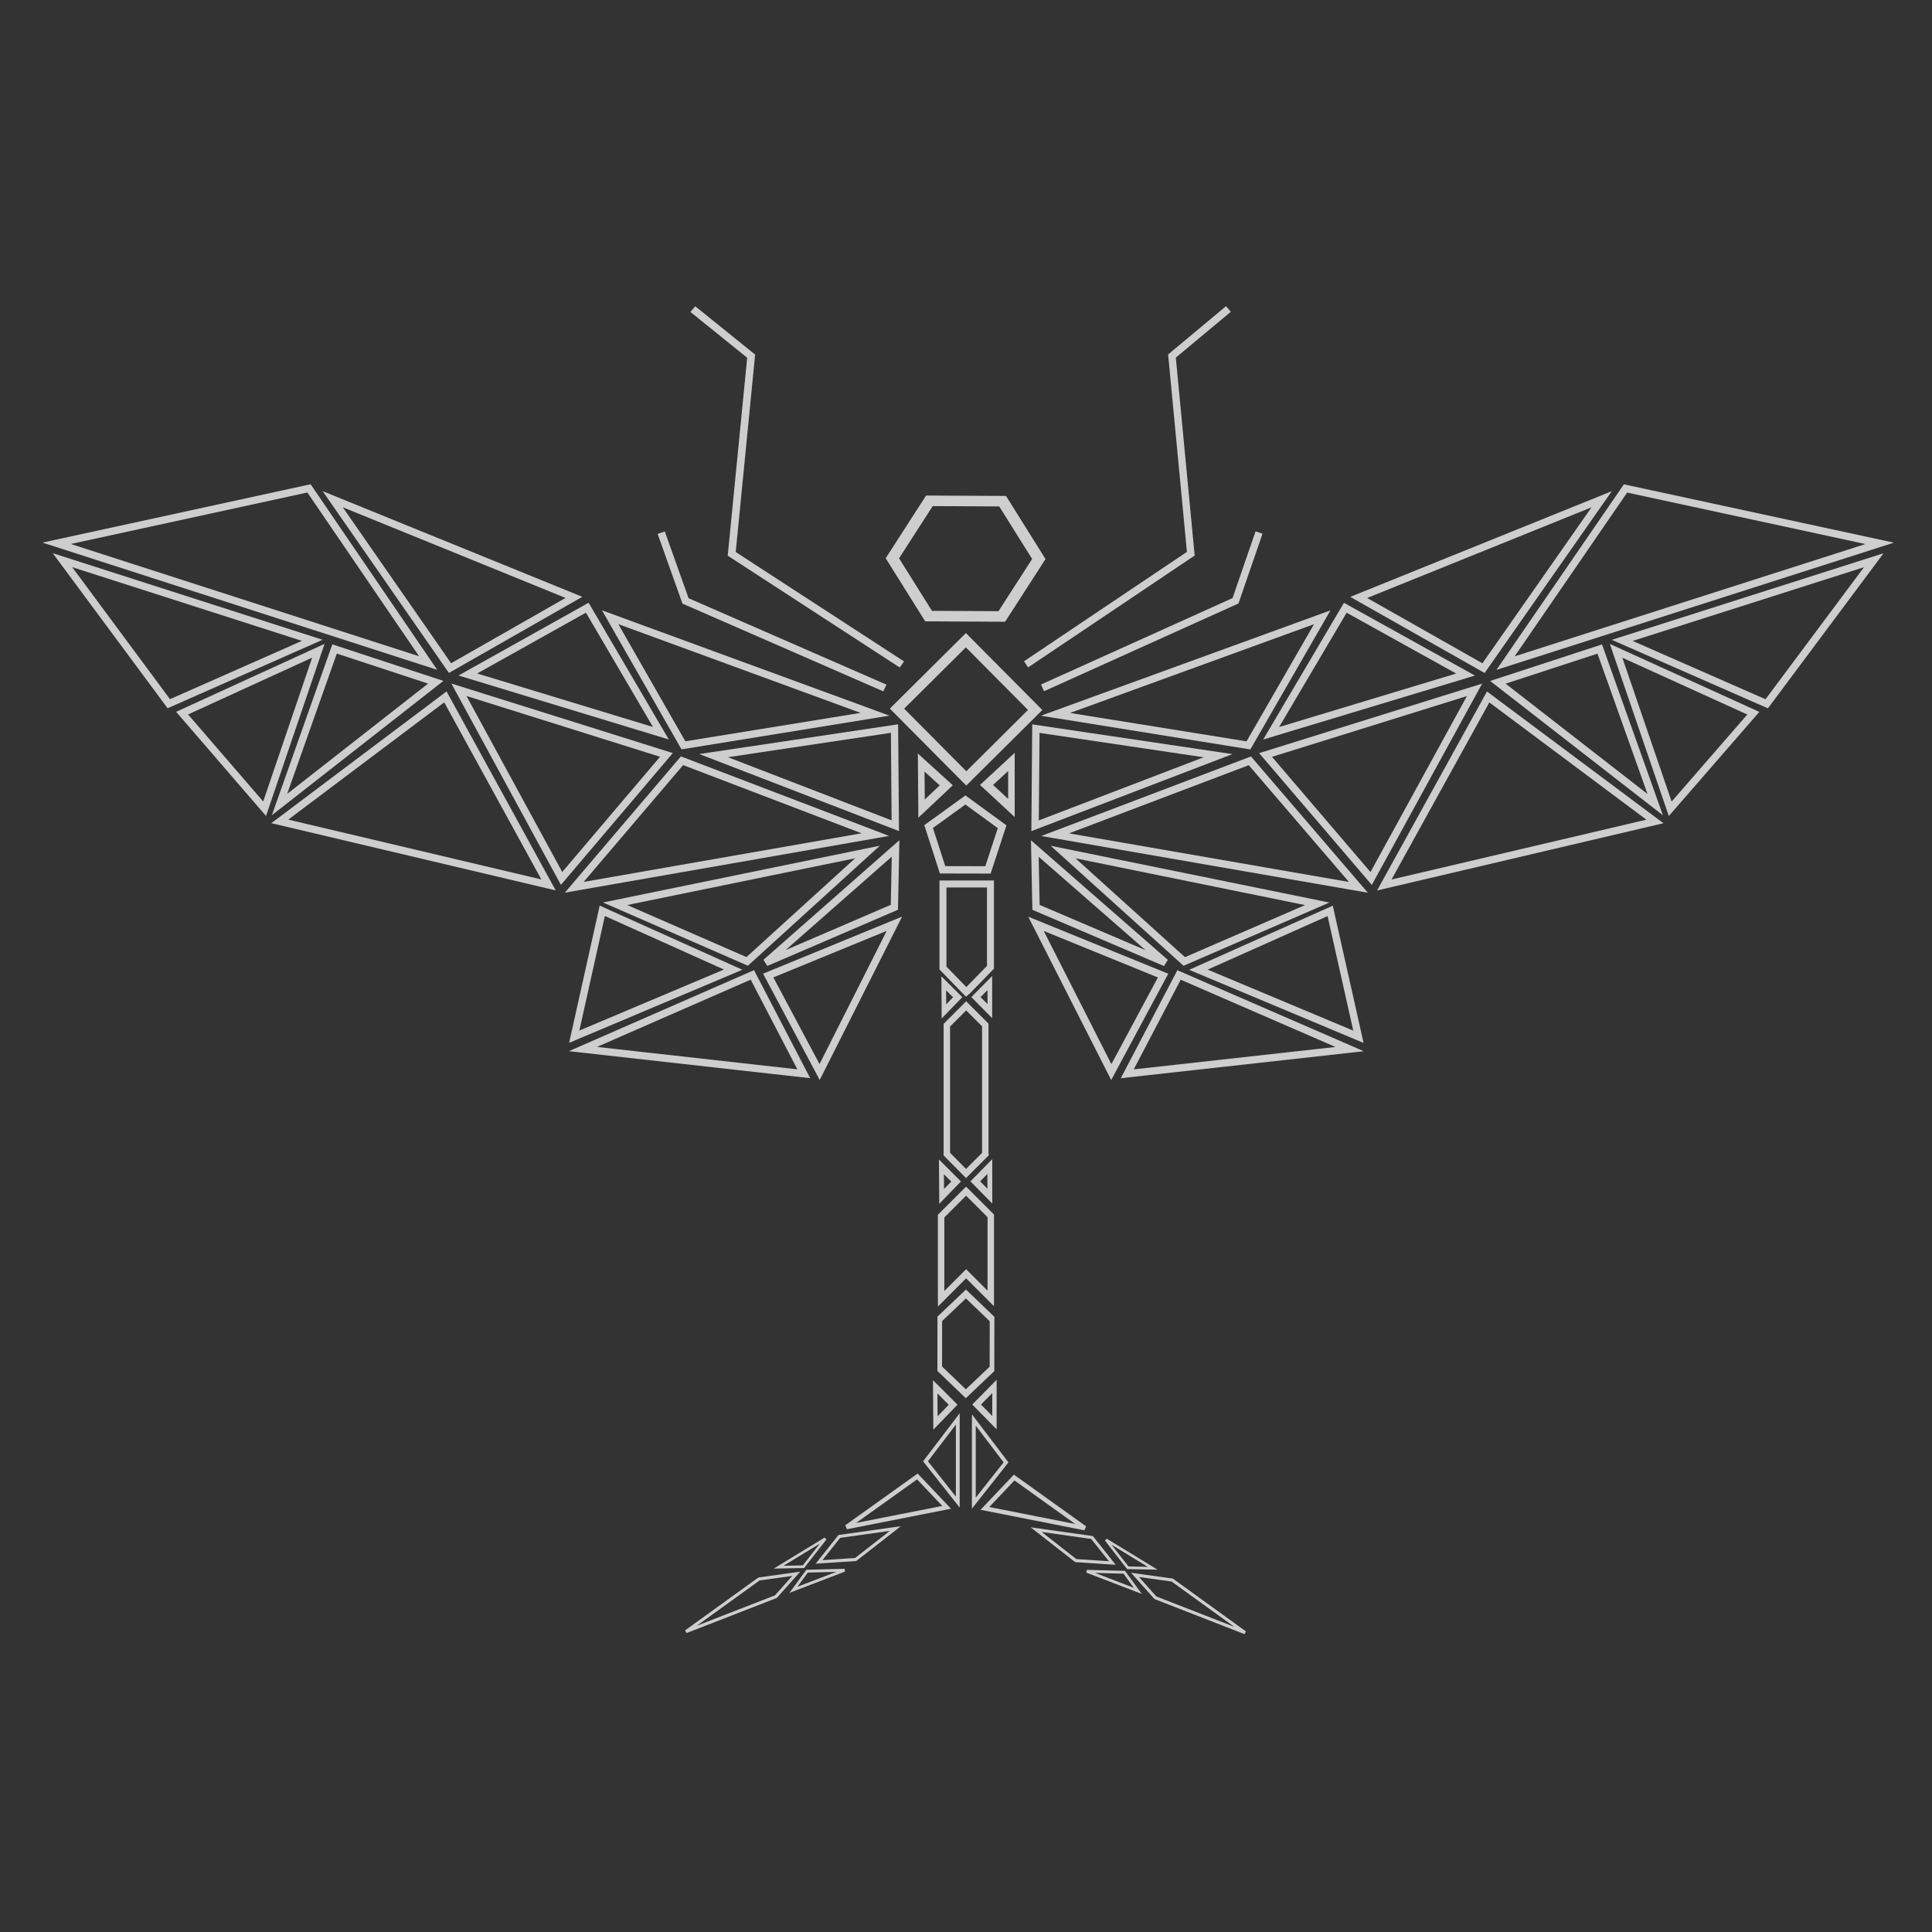 <?xml version="1.0" encoding="UTF-8" standalone="no"?>
<!-- Created with Inkscape (http://www.inkscape.org/) -->

<svg
   width="210mm"
   height="210mm"
   viewBox="0 0 210 210"
   version="1.1"
   id="svg1"
   xml:space="preserve"
   inkscape:version="1.3.2 (091e20e, 2023-11-25, custom)"
   sodipodi:docname="big_cut.svg"
   xmlns:inkscape="http://www.inkscape.org/namespaces/inkscape"
   xmlns:sodipodi="http://sodipodi.sourceforge.net/DTD/sodipodi-0.dtd"
   xmlns:xlink="http://www.w3.org/1999/xlink"
   xmlns="http://www.w3.org/2000/svg"
   xmlns:svg="http://www.w3.org/2000/svg"><rect x="0" y="0" width="210" height="210" fill="#333333" stroke="none"/><sodipodi:namedview
     id="namedview1"
     pagecolor="#000000"
     bordercolor="#ffffff"
     borderopacity="0"
     inkscape:showpageshadow="2"
     inkscape:pageopacity="0.0"
     inkscape:pagecheckerboard="0"
     inkscape:deskcolor="#d1d1d1"
     inkscape:document-units="mm"
     showgrid="true"
     inkscape:zoom="1.0343421"
     inkscape:cx="393.00344"
     inkscape:cy="450.04453"
     inkscape:window-width="1920"
     inkscape:window-height="1017"
     inkscape:window-x="1912"
     inkscape:window-y="-8"
     inkscape:window-maximized="1"
     inkscape:current-layer="g668"><inkscape:grid
       id="grid3"
       units="mm"
       originx="0"
       originy="0"
       spacingx="1"
       spacingy="1"
       empcolor="#0099e5"
       empopacity="0.302"
       color="#0099e5"
       opacity="0.149"
       empspacing="5"
       dotted="false"
       gridanglex="30"
       gridanglez="30"
       visible="true" /></sodipodi:namedview><defs
     id="defs1"><linearGradient
       id="swatch672"><stop
         style="stop-color:#ffffff;stop-opacity:1;"
         offset="0"
         id="stop672" /></linearGradient><linearGradient
       id="swatch26"
       inkscape:swatch="solid"><stop
         style="stop-color:#000000;stop-opacity:1;"
         offset="0"
         id="stop26" /></linearGradient><linearGradient
       id="swatch23"
       inkscape:swatch="solid"><stop
         style="stop-color:#000000;stop-opacity:1;"
         offset="0"
         id="stop23" /></linearGradient><radialGradient
       inkscape:collect="always"
       xlink:href="#swatch672"
       id="radialGradient672"
       cx="105.275"
       cy="134.025"
       fx="105.275"
       fy="134.025"
       r="100.584"
       gradientTransform="matrix(1,0,0,0.718,0,37.857)"
       gradientUnits="userSpaceOnUse" /><radialGradient
       inkscape:collect="always"
       xlink:href="#swatch672"
       id="radialGradient1"
       gradientUnits="userSpaceOnUse"
       gradientTransform="matrix(1,0,0,0.718,0,37.857)"
       cx="105.275"
       cy="134.025"
       fx="105.275"
       fy="134.025"
       r="100.584" /><radialGradient
       inkscape:collect="always"
       xlink:href="#swatch672"
       id="radialGradient2"
       gradientUnits="userSpaceOnUse"
       gradientTransform="matrix(1,0,0,0.718,0,37.857)"
       cx="105.275"
       cy="134.025"
       fx="105.275"
       fy="134.025"
       r="100.584" /><radialGradient
       inkscape:collect="always"
       xlink:href="#swatch672"
       id="radialGradient3"
       gradientUnits="userSpaceOnUse"
       gradientTransform="matrix(1,0,0,0.718,-20.273,17.719)"
       cx="105.275"
       cy="134.025"
       fx="105.275"
       fy="134.025"
       r="100.584" /><radialGradient
       inkscape:collect="always"
       xlink:href="#swatch672"
       id="radialGradient4"
       gradientUnits="userSpaceOnUse"
       gradientTransform="matrix(1,0,0,0.718,0,37.857)"
       cx="105.275"
       cy="134.025"
       fx="105.275"
       fy="134.025"
       r="100.584" /><radialGradient
       inkscape:collect="always"
       xlink:href="#swatch672"
       id="radialGradient5"
       gradientUnits="userSpaceOnUse"
       gradientTransform="matrix(1,0,0,0.718,0,37.857)"
       cx="105.275"
       cy="134.025"
       fx="105.275"
       fy="134.025"
       r="100.584" /><radialGradient
       inkscape:collect="always"
       xlink:href="#swatch672"
       id="radialGradient6"
       gradientUnits="userSpaceOnUse"
       gradientTransform="matrix(1,0,0,0.718,0,37.857)"
       cx="105.275"
       cy="134.025"
       fx="105.275"
       fy="134.025"
       r="100.584" /><radialGradient
       inkscape:collect="always"
       xlink:href="#swatch672"
       id="radialGradient7"
       gradientUnits="userSpaceOnUse"
       gradientTransform="matrix(1,0,0,0.718,0,37.857)"
       cx="105.275"
       cy="134.025"
       fx="105.275"
       fy="134.025"
       r="100.584" /><radialGradient
       inkscape:collect="always"
       xlink:href="#swatch672"
       id="radialGradient8"
       gradientUnits="userSpaceOnUse"
       gradientTransform="matrix(1,0,0,0.718,0,37.857)"
       cx="105.275"
       cy="134.025"
       fx="105.275"
       fy="134.025"
       r="100.584" /><radialGradient
       inkscape:collect="always"
       xlink:href="#swatch672"
       id="radialGradient9"
       gradientUnits="userSpaceOnUse"
       gradientTransform="matrix(1,0,0,0.718,0,37.857)"
       cx="105.275"
       cy="134.025"
       fx="105.275"
       fy="134.025"
       r="100.584" /><radialGradient
       inkscape:collect="always"
       xlink:href="#swatch672"
       id="radialGradient10"
       gradientUnits="userSpaceOnUse"
       gradientTransform="matrix(1,0,0,0.718,0,37.857)"
       cx="105.275"
       cy="134.025"
       fx="105.275"
       fy="134.025"
       r="100.584" /><radialGradient
       inkscape:collect="always"
       xlink:href="#swatch672"
       id="radialGradient11"
       gradientUnits="userSpaceOnUse"
       gradientTransform="matrix(1,0,0,0.718,0,37.857)"
       cx="105.275"
       cy="134.025"
       fx="105.275"
       fy="134.025"
       r="100.584" /><radialGradient
       inkscape:collect="always"
       xlink:href="#swatch672"
       id="radialGradient12"
       gradientUnits="userSpaceOnUse"
       gradientTransform="matrix(1,0,0,0.718,0,37.857)"
       cx="105.275"
       cy="134.025"
       fx="105.275"
       fy="134.025"
       r="100.584" /><radialGradient
       inkscape:collect="always"
       xlink:href="#swatch672"
       id="radialGradient13"
       gradientUnits="userSpaceOnUse"
       gradientTransform="matrix(1,0,0,0.718,0,9.282)"
       cx="105.275"
       cy="134.025"
       fx="105.275"
       fy="134.025"
       r="100.584" /><radialGradient
       inkscape:collect="always"
       xlink:href="#swatch672"
       id="radialGradient14"
       gradientUnits="userSpaceOnUse"
       gradientTransform="matrix(1,0,0,0.718,0,37.857)"
       cx="105.275"
       cy="134.025"
       fx="105.275"
       fy="134.025"
       r="100.584" /><radialGradient
       inkscape:collect="always"
       xlink:href="#swatch672"
       id="radialGradient15"
       gradientUnits="userSpaceOnUse"
       gradientTransform="matrix(1,0,0,0.718,0,9.282)"
       cx="105.275"
       cy="134.025"
       fx="105.275"
       fy="134.025"
       r="100.584" /><radialGradient
       inkscape:collect="always"
       xlink:href="#swatch672"
       id="radialGradient16"
       gradientUnits="userSpaceOnUse"
       gradientTransform="matrix(1,0,0,0.718,0,9.282)"
       cx="105.275"
       cy="134.025"
       fx="105.275"
       fy="134.025"
       r="100.584" /><radialGradient
       inkscape:collect="always"
       xlink:href="#swatch672"
       id="radialGradient17"
       gradientUnits="userSpaceOnUse"
       gradientTransform="matrix(1,0,0,0.718,0,37.857)"
       cx="105.275"
       cy="134.025"
       fx="105.275"
       fy="134.025"
       r="100.584" /><radialGradient
       inkscape:collect="always"
       xlink:href="#swatch672"
       id="radialGradient18"
       gradientUnits="userSpaceOnUse"
       gradientTransform="matrix(1,0,0,0.718,0,9.282)"
       cx="105.275"
       cy="134.025"
       fx="105.275"
       fy="134.025"
       r="100.584" /><radialGradient
       inkscape:collect="always"
       xlink:href="#swatch672"
       id="radialGradient19"
       gradientUnits="userSpaceOnUse"
       gradientTransform="matrix(1,0,0,0.718,0,37.857)"
       cx="105.275"
       cy="134.025"
       fx="105.275"
       fy="134.025"
       r="100.584" /><radialGradient
       inkscape:collect="always"
       xlink:href="#swatch672"
       id="radialGradient20"
       gradientUnits="userSpaceOnUse"
       gradientTransform="matrix(1,0,0,0.718,0,37.857)"
       cx="105.275"
       cy="134.025"
       fx="105.275"
       fy="134.025"
       r="100.584" /><radialGradient
       inkscape:collect="always"
       xlink:href="#swatch672"
       id="radialGradient21"
       gradientUnits="userSpaceOnUse"
       gradientTransform="matrix(1,0,0,0.718,0,37.857)"
       cx="105.275"
       cy="134.025"
       fx="105.275"
       fy="134.025"
       r="100.584" /><radialGradient
       inkscape:collect="always"
       xlink:href="#swatch672"
       id="radialGradient22"
       gradientUnits="userSpaceOnUse"
       gradientTransform="matrix(1,0,0,0.718,0,37.857)"
       cx="105.275"
       cy="134.025"
       fx="105.275"
       fy="134.025"
       r="100.584" /><radialGradient
       inkscape:collect="always"
       xlink:href="#swatch672"
       id="radialGradient23"
       gradientUnits="userSpaceOnUse"
       gradientTransform="matrix(1,0,0,0.718,0,37.857)"
       cx="105.275"
       cy="134.025"
       fx="105.275"
       fy="134.025"
       r="100.584" /><radialGradient
       inkscape:collect="always"
       xlink:href="#swatch672"
       id="radialGradient24"
       gradientUnits="userSpaceOnUse"
       gradientTransform="matrix(1,0,0,0.718,0,37.857)"
       cx="105.275"
       cy="134.025"
       fx="105.275"
       fy="134.025"
       r="100.584" /><radialGradient
       inkscape:collect="always"
       xlink:href="#swatch672"
       id="radialGradient25"
       gradientUnits="userSpaceOnUse"
       gradientTransform="matrix(1,0,0,0.718,0,37.857)"
       cx="105.275"
       cy="134.025"
       fx="105.275"
       fy="134.025"
       r="100.584" /><radialGradient
       inkscape:collect="always"
       xlink:href="#swatch672"
       id="radialGradient26"
       gradientUnits="userSpaceOnUse"
       gradientTransform="matrix(1,0,0,0.718,0,37.857)"
       cx="105.275"
       cy="134.025"
       fx="105.275"
       fy="134.025"
       r="100.584" /><radialGradient
       inkscape:collect="always"
       xlink:href="#swatch672"
       id="radialGradient27"
       gradientUnits="userSpaceOnUse"
       gradientTransform="matrix(1,0,0,0.718,0,9.282)"
       cx="105.275"
       cy="134.025"
       fx="105.275"
       fy="134.025"
       r="100.584" /><radialGradient
       inkscape:collect="always"
       xlink:href="#swatch672"
       id="radialGradient28"
       gradientUnits="userSpaceOnUse"
       gradientTransform="matrix(1,0,0,0.718,0,9.282)"
       cx="105.275"
       cy="134.025"
       fx="105.275"
       fy="134.025"
       r="100.584" /><radialGradient
       inkscape:collect="always"
       xlink:href="#swatch672"
       id="radialGradient29"
       gradientUnits="userSpaceOnUse"
       gradientTransform="matrix(1,0,0,0.718,0,9.282)"
       cx="105.275"
       cy="134.025"
       fx="105.275"
       fy="134.025"
       r="100.584" /><radialGradient
       inkscape:collect="always"
       xlink:href="#swatch672"
       id="radialGradient30"
       gradientUnits="userSpaceOnUse"
       gradientTransform="matrix(1,0,0,0.718,0,9.282)"
       cx="105.275"
       cy="134.025"
       fx="105.275"
       fy="134.025"
       r="100.584" /><radialGradient
       inkscape:collect="always"
       xlink:href="#swatch672"
       id="radialGradient31"
       gradientUnits="userSpaceOnUse"
       gradientTransform="matrix(1,0,0,0.718,0,9.282)"
       cx="105.275"
       cy="134.025"
       fx="105.275"
       fy="134.025"
       r="100.584" /><radialGradient
       inkscape:collect="always"
       xlink:href="#swatch672"
       id="radialGradient32"
       gradientUnits="userSpaceOnUse"
       gradientTransform="matrix(1,0,0,0.718,0,9.282)"
       cx="105.275"
       cy="134.025"
       fx="105.275"
       fy="134.025"
       r="100.584" /><radialGradient
       inkscape:collect="always"
       xlink:href="#swatch672"
       id="radialGradient33"
       gradientUnits="userSpaceOnUse"
       gradientTransform="matrix(1,0,0,0.718,0,37.857)"
       cx="105.275"
       cy="134.025"
       fx="105.275"
       fy="134.025"
       r="100.584" /><radialGradient
       inkscape:collect="always"
       xlink:href="#swatch672"
       id="radialGradient34"
       gradientUnits="userSpaceOnUse"
       gradientTransform="matrix(1,0,0,0.718,0,9.282)"
       cx="105.275"
       cy="134.025"
       fx="105.275"
       fy="134.025"
       r="100.584" /><radialGradient
       inkscape:collect="always"
       xlink:href="#swatch672"
       id="radialGradient35"
       gradientUnits="userSpaceOnUse"
       gradientTransform="matrix(1,0,0,0.718,0,9.282)"
       cx="105.275"
       cy="134.025"
       fx="105.275"
       fy="134.025"
       r="100.584" /><radialGradient
       inkscape:collect="always"
       xlink:href="#swatch672"
       id="radialGradient36"
       gradientUnits="userSpaceOnUse"
       gradientTransform="matrix(1,0,0,0.718,0,9.282)"
       cx="105.275"
       cy="134.025"
       fx="105.275"
       fy="134.025"
       r="100.584" /><radialGradient
       inkscape:collect="always"
       xlink:href="#swatch672"
       id="radialGradient37"
       gradientUnits="userSpaceOnUse"
       gradientTransform="matrix(1,0,0,0.718,0,9.282)"
       cx="105.275"
       cy="134.025"
       fx="105.275"
       fy="134.025"
       r="100.584" /><radialGradient
       inkscape:collect="always"
       xlink:href="#swatch672"
       id="radialGradient38"
       gradientUnits="userSpaceOnUse"
       gradientTransform="matrix(1,0,0,0.718,0,9.282)"
       cx="105.275"
       cy="134.025"
       fx="105.275"
       fy="134.025"
       r="100.584" /><radialGradient
       inkscape:collect="always"
       xlink:href="#swatch672"
       id="radialGradient39"
       gradientUnits="userSpaceOnUse"
       gradientTransform="matrix(1,0,0,0.718,0,9.282)"
       cx="105.275"
       cy="134.025"
       fx="105.275"
       fy="134.025"
       r="100.584" /><radialGradient
       inkscape:collect="always"
       xlink:href="#swatch672"
       id="radialGradient40"
       gradientUnits="userSpaceOnUse"
       gradientTransform="matrix(1,0,0,0.718,0,37.857)"
       cx="105.275"
       cy="134.025"
       fx="105.275"
       fy="134.025"
       r="100.584" /><radialGradient
       inkscape:collect="always"
       xlink:href="#swatch672"
       id="radialGradient41"
       gradientUnits="userSpaceOnUse"
       gradientTransform="matrix(1,0,0,0.718,0,9.282)"
       cx="105.275"
       cy="134.025"
       fx="105.275"
       fy="134.025"
       r="100.584" /><radialGradient
       inkscape:collect="always"
       xlink:href="#swatch672"
       id="radialGradient42"
       gradientUnits="userSpaceOnUse"
       gradientTransform="matrix(1,0,0,0.718,0,37.857)"
       cx="105.275"
       cy="134.025"
       fx="105.275"
       fy="134.025"
       r="100.584" /><radialGradient
       inkscape:collect="always"
       xlink:href="#swatch672"
       id="radialGradient43"
       gradientUnits="userSpaceOnUse"
       gradientTransform="matrix(1,0,0,0.718,0,37.857)"
       cx="105.275"
       cy="134.025"
       fx="105.275"
       fy="134.025"
       r="100.584" /><radialGradient
       inkscape:collect="always"
       xlink:href="#swatch672"
       id="radialGradient44"
       gradientUnits="userSpaceOnUse"
       gradientTransform="matrix(1,0,0,0.718,0,37.857)"
       cx="105.275"
       cy="134.025"
       fx="105.275"
       fy="134.025"
       r="100.584" /><radialGradient
       inkscape:collect="always"
       xlink:href="#swatch672"
       id="radialGradient45"
       gradientUnits="userSpaceOnUse"
       gradientTransform="matrix(1,0,0,0.718,0,37.857)"
       cx="105.275"
       cy="134.025"
       fx="105.275"
       fy="134.025"
       r="100.584" /><radialGradient
       inkscape:collect="always"
       xlink:href="#swatch672"
       id="radialGradient46"
       gradientUnits="userSpaceOnUse"
       gradientTransform="matrix(1,0,0,0.718,0,37.857)"
       cx="105.275"
       cy="134.025"
       fx="105.275"
       fy="134.025"
       r="100.584" /><radialGradient
       inkscape:collect="always"
       xlink:href="#swatch672"
       id="radialGradient47"
       gradientUnits="userSpaceOnUse"
       gradientTransform="matrix(1,0,0,0.718,0,9.282)"
       cx="105.275"
       cy="134.025"
       fx="105.275"
       fy="134.025"
       r="100.584" /><radialGradient
       inkscape:collect="always"
       xlink:href="#swatch672"
       id="radialGradient48"
       gradientUnits="userSpaceOnUse"
       gradientTransform="matrix(1,0,0,0.718,0,9.282)"
       cx="105.275"
       cy="134.025"
       fx="105.275"
       fy="134.025"
       r="100.584" /><radialGradient
       inkscape:collect="always"
       xlink:href="#swatch672"
       id="radialGradient49"
       gradientUnits="userSpaceOnUse"
       gradientTransform="matrix(1,0,0,0.718,0,9.282)"
       cx="105.275"
       cy="134.025"
       fx="105.275"
       fy="134.025"
       r="100.584" /><radialGradient
       inkscape:collect="always"
       xlink:href="#swatch672"
       id="radialGradient50"
       gradientUnits="userSpaceOnUse"
       gradientTransform="matrix(1,0,0,0.718,0,9.282)"
       cx="105.275"
       cy="134.025"
       fx="105.275"
       fy="134.025"
       r="100.584" /><radialGradient
       inkscape:collect="always"
       xlink:href="#swatch672"
       id="radialGradient51"
       gradientUnits="userSpaceOnUse"
       gradientTransform="matrix(1,0,0,0.718,0,9.282)"
       cx="105.275"
       cy="134.025"
       fx="105.275"
       fy="134.025"
       r="100.584" /><radialGradient
       inkscape:collect="always"
       xlink:href="#swatch672"
       id="radialGradient52"
       gradientUnits="userSpaceOnUse"
       gradientTransform="matrix(1,0,0,0.718,0,9.282)"
       cx="105.275"
       cy="134.025"
       fx="105.275"
       fy="134.025"
       r="100.584" /><radialGradient
       inkscape:collect="always"
       xlink:href="#swatch672"
       id="radialGradient53"
       gradientUnits="userSpaceOnUse"
       gradientTransform="matrix(1,0,0,0.718,0,9.282)"
       cx="105.275"
       cy="134.025"
       fx="105.275"
       fy="134.025"
       r="100.584" /><radialGradient
       inkscape:collect="always"
       xlink:href="#swatch672"
       id="radialGradient54"
       gradientUnits="userSpaceOnUse"
       gradientTransform="matrix(1,0,0,0.718,0,9.282)"
       cx="105.275"
       cy="134.025"
       fx="105.275"
       fy="134.025"
       r="100.584" /><radialGradient
       inkscape:collect="always"
       xlink:href="#swatch672"
       id="radialGradient55"
       gradientUnits="userSpaceOnUse"
       gradientTransform="matrix(1,0,0,0.718,0,9.282)"
       cx="105.275"
       cy="134.025"
       fx="105.275"
       fy="134.025"
       r="100.584" /><radialGradient
       inkscape:collect="always"
       xlink:href="#swatch672"
       id="radialGradient56"
       gradientUnits="userSpaceOnUse"
       gradientTransform="matrix(1,0,0,0.718,0,9.282)"
       cx="105.275"
       cy="134.025"
       fx="105.275"
       fy="134.025"
       r="100.584" /><radialGradient
       inkscape:collect="always"
       xlink:href="#swatch672"
       id="radialGradient57"
       gradientUnits="userSpaceOnUse"
       gradientTransform="matrix(1,0,0,0.718,0,9.282)"
       cx="105.275"
       cy="134.025"
       fx="105.275"
       fy="134.025"
       r="100.584" /><radialGradient
       inkscape:collect="always"
       xlink:href="#swatch672"
       id="radialGradient58"
       gradientUnits="userSpaceOnUse"
       gradientTransform="matrix(1,0,0,0.718,0,9.282)"
       cx="105.275"
       cy="134.025"
       fx="105.275"
       fy="134.025"
       r="100.584" /><radialGradient
       inkscape:collect="always"
       xlink:href="#swatch672"
       id="radialGradient59"
       gradientUnits="userSpaceOnUse"
       gradientTransform="matrix(1,0,0,0.718,0,9.282)"
       cx="105.275"
       cy="134.025"
       fx="105.275"
       fy="134.025"
       r="100.584" /><radialGradient
       inkscape:collect="always"
       xlink:href="#swatch672"
       id="radialGradient60"
       gradientUnits="userSpaceOnUse"
       gradientTransform="matrix(1,0,0,0.718,0,9.282)"
       cx="105.275"
       cy="134.025"
       fx="105.275"
       fy="134.025"
       r="100.584" /><radialGradient
       inkscape:collect="always"
       xlink:href="#swatch672"
       id="radialGradient61"
       gradientUnits="userSpaceOnUse"
       gradientTransform="matrix(1,0,0,0.718,0,9.282)"
       cx="105.275"
       cy="134.025"
       fx="105.275"
       fy="134.025"
       r="100.584" /><radialGradient
       inkscape:collect="always"
       xlink:href="#swatch672"
       id="radialGradient62"
       gradientUnits="userSpaceOnUse"
       gradientTransform="matrix(1,0,0,0.718,0,9.282)"
       cx="105.275"
       cy="134.025"
       fx="105.275"
       fy="134.025"
       r="100.584" /><radialGradient
       inkscape:collect="always"
       xlink:href="#swatch672"
       id="radialGradient63"
       gradientUnits="userSpaceOnUse"
       gradientTransform="matrix(1,0,0,0.718,0,37.857)"
       cx="105.275"
       cy="134.025"
       fx="105.275"
       fy="134.025"
       r="100.584" /><radialGradient
       inkscape:collect="always"
       xlink:href="#swatch672"
       id="radialGradient64"
       gradientUnits="userSpaceOnUse"
       gradientTransform="matrix(1,0,0,0.718,0,9.285)"
       cx="105.275"
       cy="134.025"
       fx="105.275"
       fy="134.025"
       r="100.584" /><radialGradient
       inkscape:collect="always"
       xlink:href="#swatch672"
       id="radialGradient65"
       gradientUnits="userSpaceOnUse"
       gradientTransform="matrix(1,0,0,0.718,0,9.285)"
       cx="105.275"
       cy="134.025"
       fx="105.275"
       fy="134.025"
       r="100.584" /><radialGradient
       inkscape:collect="always"
       xlink:href="#swatch672"
       id="radialGradient66"
       gradientUnits="userSpaceOnUse"
       gradientTransform="matrix(1,0,0,0.718,0,9.285)"
       cx="105.275"
       cy="134.025"
       fx="105.275"
       fy="134.025"
       r="100.584" /><radialGradient
       inkscape:collect="always"
       xlink:href="#swatch672"
       id="radialGradient67"
       gradientUnits="userSpaceOnUse"
       gradientTransform="matrix(1,0,0,0.718,0,9.285)"
       cx="105.275"
       cy="134.025"
       fx="105.275"
       fy="134.025"
       r="100.584" /><radialGradient
       inkscape:collect="always"
       xlink:href="#swatch672"
       id="radialGradient68"
       gradientUnits="userSpaceOnUse"
       gradientTransform="matrix(1,0,0,0.718,0,9.285)"
       cx="105.275"
       cy="134.025"
       fx="105.275"
       fy="134.025"
       r="100.584" /><radialGradient
       inkscape:collect="always"
       xlink:href="#swatch672"
       id="radialGradient69"
       gradientUnits="userSpaceOnUse"
       gradientTransform="matrix(1,0,0,0.718,0,9.285)"
       cx="105.275"
       cy="134.025"
       fx="105.275"
       fy="134.025"
       r="100.584" /><radialGradient
       inkscape:collect="always"
       xlink:href="#swatch672"
       id="radialGradient70"
       gradientUnits="userSpaceOnUse"
       gradientTransform="matrix(1,0,0,0.718,0,9.285)"
       cx="105.275"
       cy="134.025"
       fx="105.275"
       fy="134.025"
       r="100.584" /><radialGradient
       inkscape:collect="always"
       xlink:href="#swatch672"
       id="radialGradient71"
       gradientUnits="userSpaceOnUse"
       gradientTransform="matrix(1,0,0,0.718,0,9.285)"
       cx="105.275"
       cy="134.025"
       fx="105.275"
       fy="134.025"
       r="100.584" /><radialGradient
       inkscape:collect="always"
       xlink:href="#swatch672"
       id="radialGradient72"
       gradientUnits="userSpaceOnUse"
       gradientTransform="matrix(1,0,0,0.718,0,9.285)"
       cx="105.275"
       cy="134.025"
       fx="105.275"
       fy="134.025"
       r="100.584" /><radialGradient
       inkscape:collect="always"
       xlink:href="#swatch672"
       id="radialGradient73"
       gradientUnits="userSpaceOnUse"
       gradientTransform="matrix(1,0,0,0.718,0,9.285)"
       cx="105.275"
       cy="134.025"
       fx="105.275"
       fy="134.025"
       r="100.584" /><radialGradient
       inkscape:collect="always"
       xlink:href="#swatch672"
       id="radialGradient74"
       gradientUnits="userSpaceOnUse"
       gradientTransform="matrix(1,0,0,0.718,0,9.285)"
       cx="105.275"
       cy="134.025"
       fx="105.275"
       fy="134.025"
       r="100.584" /><radialGradient
       inkscape:collect="always"
       xlink:href="#swatch672"
       id="radialGradient75"
       gradientUnits="userSpaceOnUse"
       gradientTransform="matrix(1,0,0,0.718,0,9.285)"
       cx="105.275"
       cy="134.025"
       fx="105.275"
       fy="134.025"
       r="100.584" /><radialGradient
       inkscape:collect="always"
       xlink:href="#swatch672"
       id="radialGradient76"
       gradientUnits="userSpaceOnUse"
       gradientTransform="matrix(1,0,0,0.718,0,9.285)"
       cx="105.275"
       cy="134.025"
       fx="105.275"
       fy="134.025"
       r="100.584" /><radialGradient
       inkscape:collect="always"
       xlink:href="#swatch672"
       id="radialGradient77"
       gradientUnits="userSpaceOnUse"
       gradientTransform="matrix(1,0,0,0.718,0,9.285)"
       cx="105.275"
       cy="134.025"
       fx="105.275"
       fy="134.025"
       r="100.584" /><radialGradient
       inkscape:collect="always"
       xlink:href="#swatch672"
       id="radialGradient78"
       gradientUnits="userSpaceOnUse"
       gradientTransform="matrix(1,0,0,0.718,0,9.285)"
       cx="105.275"
       cy="134.025"
       fx="105.275"
       fy="134.025"
       r="100.584" /><radialGradient
       inkscape:collect="always"
       xlink:href="#swatch672"
       id="radialGradient79"
       gradientUnits="userSpaceOnUse"
       gradientTransform="matrix(1,0,0,0.718,0,9.285)"
       cx="105.275"
       cy="134.025"
       fx="105.275"
       fy="134.025"
       r="100.584" /><radialGradient
       inkscape:collect="always"
       xlink:href="#swatch672"
       id="radialGradient80"
       gradientUnits="userSpaceOnUse"
       gradientTransform="matrix(1,0,0,0.718,0,37.857)"
       cx="105.275"
       cy="134.025"
       fx="105.275"
       fy="134.025"
       r="100.584" /><radialGradient
       inkscape:collect="always"
       xlink:href="#swatch672"
       id="radialGradient81"
       gradientUnits="userSpaceOnUse"
       gradientTransform="matrix(1,0,0,0.718,0,9.275)"
       cx="105.275"
       cy="134.025"
       fx="105.275"
       fy="134.025"
       r="100.584" /><radialGradient
       inkscape:collect="always"
       xlink:href="#swatch672"
       id="radialGradient82"
       gradientUnits="userSpaceOnUse"
       gradientTransform="matrix(1,0,0,0.718,0,9.275)"
       cx="105.275"
       cy="134.025"
       fx="105.275"
       fy="134.025"
       r="100.584" /><radialGradient
       inkscape:collect="always"
       xlink:href="#swatch672"
       id="radialGradient83"
       gradientUnits="userSpaceOnUse"
       gradientTransform="matrix(1,0,0,0.718,0,37.857)"
       cx="105.275"
       cy="134.025"
       fx="105.275"
       fy="134.025"
       r="100.584" /></defs><g
     id="g671"
     inkscape:groupmode="layer"
     inkscape:label="white"
     style="stroke:url(#radialGradient672);stroke-opacity:0.76"><g
       inkscape:groupmode="layer"
       id="g608"
       inkscape:label="head"
       transform="translate(0.452,-0.181)"
       style="fill:#000000;fill-opacity:1;stroke:url(#radialGradient2);stroke-opacity:0.76"><path
         sodipodi:type="star"
         style="fill:none;fill-opacity:1;stroke:url(#radialGradient1);stroke-width:1.381;stroke-dasharray:none;stroke-opacity:0.76"
         id="path607"
         inkscape:flatsided="true"
         sodipodi:sides="6"
         sodipodi:cx="92.343323"
         sodipodi:cy="80.576584"
         sodipodi:r1="8.7309446"
         sodipodi:r2="7.5612202"
         sodipodi:arg1="1.0153026"
         sodipodi:arg2="1.5389014"
         inkscape:rounded="0"
         inkscape:randomized="0"
         d="m 96.948,87.995 -8.727,0.278 -4.604,-7.418 4.122,-7.697 8.727,-0.278 4.604,7.418 z"
         transform="matrix(0.911,0.031,-0.035,0.828,23.2,-8.677)" /></g><rect
       style="fill:none;fill-opacity:1;stroke:url(#radialGradient3);stroke-width:1.1;stroke-dasharray:none;stroke-opacity:0.76"
       id="rect608"
       width="10.688"
       height="10.553"
       x="123.359"
       y="-25.441"
       transform="rotate(45.191)" /><g
       inkscape:groupmode="layer"
       id="g609"
       inkscape:label="body2"
       style="fill:#000000;fill-opacity:1;stroke:url(#radialGradient5);stroke-opacity:0.76"><path
         sodipodi:type="star"
         style="fill:none;fill-opacity:1;stroke:url(#radialGradient4);stroke-width:0.706;stroke-dasharray:none;stroke-opacity:0.76"
         id="path608"
         inkscape:flatsided="true"
         sodipodi:sides="5"
         sodipodi:cx="101.67998"
         sodipodi:cy="117.73134"
         sodipodi:r1="3.7096319"
         sodipodi:r2="3.0011554"
         sodipodi:arg1="0.94453489"
         sodipodi:arg2="1.5728534"
         inkscape:rounded="0"
         inkscape:randomized="0"
         d="m 103.854,120.737 -4.361,-0.009 -1.339,-4.15 3.533,-2.556 3.523,2.571 z"
         inkscape:transform-center-x="-0.002667577"
         inkscape:transform-center-y="-0.39860388"
         transform="matrix(1.132,0,0,1.132,-10.173,-42.121)" /></g><g
       id="g611"
       style="stroke:url(#radialGradient9);stroke-opacity:0.76;fill:none"
       transform="translate(0,-28.575)"><g
         inkscape:groupmode="layer"
         id="g610"
         inkscape:label="body3"
         style="fill:none;fill-opacity:1;stroke:url(#radialGradient8);stroke-width:0.9;stroke-dasharray:none;stroke-opacity:0.76"><path
           sodipodi:type="star"
           style="fill:none;fill-opacity:1;stroke:url(#radialGradient6);stroke-width:0.909;stroke-dasharray:none;stroke-opacity:0.76"
           id="path609"
           inkscape:flatsided="true"
           sodipodi:sides="3"
           sodipodi:cx="99.753654"
           sodipodi:cy="112.55069"
           sodipodi:r1="2.3061814"
           sodipodi:r2="1.1530907"
           sodipodi:arg1="0"
           sodipodi:arg2="1.0471976"
           inkscape:rounded="0"
           inkscape:randomized="0"
           d="m 102.06,112.551 -3.459,1.997 v -3.994 z"
           inkscape:transform-center-x="0.45061053"
           transform="matrix(-0.782,0,0,1.253,187.043,-27.132)"
           inkscape:transform-center-y="-3.4083698e-06" /><path
           sodipodi:type="star"
           style="fill:none;fill-opacity:1;stroke:url(#radialGradient7);stroke-width:0.909;stroke-dasharray:none;stroke-opacity:0.76"
           id="path610"
           inkscape:flatsided="true"
           sodipodi:sides="3"
           sodipodi:cx="99.753654"
           sodipodi:cy="112.55069"
           sodipodi:r1="2.3061814"
           sodipodi:r2="1.1530907"
           sodipodi:arg1="0"
           sodipodi:arg2="1.0471976"
           inkscape:rounded="0"
           inkscape:randomized="0"
           d="m 102.06,112.551 -3.459,1.997 v -3.994 z"
           inkscape:transform-center-x="-0.44018594"
           transform="matrix(0.782,-0.007,-0.01,-1.253,24.169,255.679)"
           inkscape:transform-center-y="0.0075011798" /></g></g><g
       inkscape:groupmode="layer"
       id="g612"
       inkscape:label="body3 copy"
       transform="matrix(0.557,0,0,0.61,46.605,67.432)"
       style="fill:#000000;fill-opacity:1;stroke:url(#radialGradient12);stroke-width:1.143;stroke-dasharray:none;stroke-opacity:0.76"><path
         sodipodi:type="star"
         style="fill:none;fill-opacity:1;stroke:url(#radialGradient10);stroke-width:1.154;stroke-dasharray:none;stroke-opacity:0.76"
         id="path611"
         inkscape:flatsided="true"
         sodipodi:sides="3"
         sodipodi:cx="99.753654"
         sodipodi:cy="112.55069"
         sodipodi:r1="2.3061814"
         sodipodi:r2="1.1530907"
         sodipodi:arg1="0"
         sodipodi:arg2="1.0471976"
         inkscape:rounded="0"
         inkscape:randomized="0"
         d="m 102.06,112.551 -3.459,1.997 v -3.994 z"
         inkscape:transform-center-x="0.45061053"
         transform="matrix(-0.782,0,0,1.253,186.596,-73.901)"
         inkscape:transform-center-y="-3.4083698e-06" /><path
         sodipodi:type="star"
         style="fill:none;fill-opacity:1;stroke:url(#radialGradient11);stroke-width:1.154;stroke-dasharray:none;stroke-opacity:0.76"
         id="path612"
         inkscape:flatsided="true"
         sodipodi:sides="3"
         sodipodi:cx="99.753654"
         sodipodi:cy="112.55069"
         sodipodi:r1="2.3061814"
         sodipodi:r2="1.1530907"
         sodipodi:arg1="0"
         sodipodi:arg2="1.0471976"
         inkscape:rounded="0"
         inkscape:randomized="0"
         d="m 102.06,112.551 -3.459,1.997 v -3.994 z"
         inkscape:transform-center-x="-0.44018594"
         transform="matrix(0.782,-0.007,-0.01,-1.253,24.534,208.891)"
         inkscape:transform-center-y="0.0075011798" /></g><g
       inkscape:groupmode="layer"
       id="g613"
       inkscape:label="body4"
       style="fill:#000000;fill-opacity:1;stroke:url(#radialGradient14);stroke-opacity:0.76"><path
         style="fill:none;fill-opacity:1;stroke:url(#radialGradient13);stroke-width:0.759;stroke-dasharray:none;stroke-opacity:0.76"
         d="m 105.216,107.652 0.53,-0.546 1.913,-1.967 v -9.055 c 0,0 0,0 -5.162,0 v 9.139 l 2.178,2.24 0.347,0.357 z"
         id="path613" /></g><g
       inkscape:groupmode="layer"
       id="g615"
       inkscape:label="ruce1"
       style="fill:#000000;fill-opacity:1;stroke:url(#radialGradient17);stroke-opacity:0.76"><path
         style="fill:none;fill-opacity:1;stroke:url(#radialGradient15);stroke-width:0.8;stroke-dasharray:none;stroke-opacity:0.76"
         d="m 113.319,74.768 20.975,-9.465 2.558,-7.418"
         id="path614" /><path
         style="fill:none;fill-opacity:1;stroke:url(#radialGradient16);stroke-width:0.8;stroke-dasharray:none;stroke-opacity:0.76"
         d="m 111.528,72.21 17.906,-12.023 -2.046,-21.487 6.139,-5.116"
         id="path615"
         sodipodi:nodetypes="cccc" /></g><g
       inkscape:groupmode="layer"
       id="g617"
       inkscape:label="body5"
       style="fill:#000000;fill-opacity:1;stroke:url(#radialGradient20);stroke-opacity:0.76"><path
         style="fill:none;fill-opacity:1;stroke:url(#radialGradient18);stroke-width:0.7;stroke-dasharray:none;stroke-opacity:0.76"
         d="m 105.003,127.554 2.102,-2.102 -0.01,-0.036 v 0 -14.009 l -2.075,-2.075 -2.102,2.102 v 14.013 z"
         id="path616" /><path
         sodipodi:type="star"
         style="fill:none;fill-opacity:1;stroke:url(#radialGradient19);stroke-width:0.785;stroke-dasharray:none;stroke-opacity:0.76"
         id="path617"
         inkscape:flatsided="true"
         sodipodi:sides="6"
         sodipodi:cx="84.379112"
         sodipodi:cy="162.87971"
         sodipodi:r1="5.0919356"
         sodipodi:r2="4.4097457"
         sodipodi:arg1="0.58307654"
         sodipodi:arg2="1.1066753"
         inkscape:rounded="0"
         inkscape:randomized="0"
         d="m 88.63,165.683 -4.553,2.279 -4.251,-2.804 0.303,-5.083 4.553,-2.279 4.251,2.804 z"
         inkscape:transform-center-y="1.788769e-06"
         transform="matrix(0.643,-0.061,0.037,1.063,44.705,-21.921)" /></g><g
       inkscape:groupmode="layer"
       id="g619"
       inkscape:label="body3 copy2"
       transform="matrix(0.585,0,0,0.642,43.54,83.842)"
       style="fill:#000000;fill-opacity:1;stroke:url(#radialGradient23);stroke-width:1.143;stroke-dasharray:none;stroke-opacity:0.76"><path
         sodipodi:type="star"
         style="fill:none;fill-opacity:1;stroke:url(#radialGradient21);stroke-width:1.154;stroke-dasharray:none;stroke-opacity:0.76"
         id="path618"
         inkscape:flatsided="true"
         sodipodi:sides="3"
         sodipodi:cx="99.753654"
         sodipodi:cy="112.55069"
         sodipodi:r1="2.3061814"
         sodipodi:r2="1.1530907"
         sodipodi:arg1="0"
         sodipodi:arg2="1.0471976"
         inkscape:rounded="0"
         inkscape:randomized="0"
         d="m 102.06,112.551 -3.459,1.997 v -3.994 z"
         inkscape:transform-center-x="0.45061053"
         transform="matrix(-0.782,0,0,1.253,186.596,-71.611)"
         inkscape:transform-center-y="-3.4083698e-06" /><path
         sodipodi:type="star"
         style="fill:none;fill-opacity:1;stroke:url(#radialGradient22);stroke-width:1.154;stroke-dasharray:none;stroke-opacity:0.76"
         id="path619"
         inkscape:flatsided="true"
         sodipodi:sides="3"
         sodipodi:cx="99.753654"
         sodipodi:cy="112.55069"
         sodipodi:r1="2.3061814"
         sodipodi:r2="1.1530907"
         sodipodi:arg1="0"
         sodipodi:arg2="1.0471976"
         inkscape:rounded="0"
         inkscape:randomized="0"
         d="m 102.06,112.551 -3.459,1.997 v -3.994 z"
         inkscape:transform-center-x="-0.44018594"
         transform="matrix(0.782,-0.007,-0.01,-1.253,24.534,211.182)"
         inkscape:transform-center-y="0.0075011798" /></g><g
       inkscape:groupmode="layer"
       id="g621"
       inkscape:label="body3 copy3"
       transform="matrix(0.716,0,0,0.786,29.698,91.71)"
       style="fill:#000000;fill-opacity:1;stroke:url(#radialGradient26);stroke-width:0.84;stroke-dasharray:none;stroke-opacity:0.76"><path
         sodipodi:type="star"
         style="fill:none;fill-opacity:1;stroke:url(#radialGradient24);stroke-width:0.849;stroke-dasharray:none;stroke-opacity:0.76"
         id="path620"
         inkscape:flatsided="true"
         sodipodi:sides="3"
         sodipodi:cx="99.753654"
         sodipodi:cy="112.55069"
         sodipodi:r1="2.3061814"
         sodipodi:r2="1.1530907"
         sodipodi:arg1="0"
         sodipodi:arg2="1.0471976"
         inkscape:rounded="0"
         inkscape:randomized="0"
         d="m 102.06,112.551 -3.459,1.997 v -3.994 z"
         inkscape:transform-center-x="0.45061053"
         transform="matrix(-0.782,0,0,1.253,186.596,-63.472)"
         inkscape:transform-center-y="-3.4083698e-06" /><path
         sodipodi:type="star"
         style="fill:none;fill-opacity:1;stroke:url(#radialGradient25);stroke-width:0.849;stroke-dasharray:none;stroke-opacity:0.76"
         id="path621"
         inkscape:flatsided="true"
         sodipodi:sides="3"
         sodipodi:cx="99.753654"
         sodipodi:cy="112.55069"
         sodipodi:r1="2.3061814"
         sodipodi:r2="1.1530907"
         sodipodi:arg1="0"
         sodipodi:arg2="1.0471976"
         inkscape:rounded="0"
         inkscape:randomized="0"
         d="m 102.06,112.551 -3.459,1.997 v -3.994 z"
         inkscape:transform-center-x="-0.44018594"
         transform="matrix(0.782,-0.007,-0.01,-1.253,24.534,219.32)"
         inkscape:transform-center-y="0.0075011798" /></g><g
       inkscape:groupmode="layer"
       id="g627"
       inkscape:label="opashka1"
       transform="translate(0.407,0.271)"
       style="fill:#000000;fill-opacity:1;stroke:url(#radialGradient33);stroke-opacity:0.76"><path
         style="fill:none;fill-opacity:1;stroke:url(#radialGradient27);stroke-width:0.415;stroke-dasharray:none;stroke-opacity:0.76"
         d="m 108.944,158.681 -3.5,-4.606 v 9.042 z"
         id="path622"
         sodipodi:nodetypes="cccc" /><path
         style="fill:none;fill-opacity:1;stroke:url(#radialGradient28);stroke-width:0.48;stroke-dasharray:none;stroke-opacity:0.76"
         d="m 117.51,165.832 -7.682,-5.501 -3.178,3.355 z"
         id="path623"
         sodipodi:nodetypes="cccc" /><path
         style="fill:none;fill-opacity:1;stroke:url(#radialGradient29);stroke-width:0.288;stroke-dasharray:none;stroke-opacity:0.76"
         d="m 119.812,167.098 2.371,3.042 2.7,0.052 z"
         id="path624"
         sodipodi:nodetypes="cccc" /><path
         style="fill:none;fill-opacity:1;stroke:url(#radialGradient30);stroke-width:0.309;stroke-dasharray:none;stroke-opacity:0.76"
         d="m 117.727,170.522 4.066,0.106 1.48,2.025 z"
         id="path625"
         sodipodi:nodetypes="cccc" /><path
         style="fill:none;fill-opacity:1;stroke:url(#radialGradient31);stroke-width:0.336;stroke-dasharray:none;stroke-opacity:0.76"
         d="m 120.495,169.62 -3.97,-0.26 -4.31,-3.369 6.078,0.859 z"
         id="path626"
         sodipodi:nodetypes="ccccc" /><path
         style="fill:none;fill-opacity:1;stroke:url(#radialGradient32);stroke-width:0.336;stroke-dasharray:none;stroke-opacity:0.76"
         d="m 134.924,177.195 -9.745,-3.798 -2.216,-2.487 4.047,0.565 z"
         id="path627"
         sodipodi:nodetypes="ccccc" /></g><g
       inkscape:groupmode="layer"
       id="g633"
       inkscape:label="opashka2"
       transform="matrix(-1.002,0,0,1,209.761,0.154)"
       style="fill:#000000;fill-opacity:1;stroke:url(#radialGradient40);stroke-opacity:0.76"><path
         style="fill:none;fill-opacity:1;stroke:url(#radialGradient34);stroke-width:0.415;stroke-dasharray:none;stroke-opacity:0.76"
         d="m 108.944,158.681 -3.5,-4.606 v 9.042 z"
         id="path628"
         sodipodi:nodetypes="cccc" /><path
         style="fill:none;fill-opacity:1;stroke:url(#radialGradient35);stroke-width:0.48;stroke-dasharray:none;stroke-opacity:0.76"
         d="m 117.51,165.832 -7.682,-5.501 -3.178,3.355 z"
         id="path629"
         sodipodi:nodetypes="cccc" /><path
         style="fill:none;fill-opacity:1;stroke:url(#radialGradient36);stroke-width:0.288;stroke-dasharray:none;stroke-opacity:0.76"
         d="m 119.812,167.098 2.371,3.042 2.7,0.052 z"
         id="path630"
         sodipodi:nodetypes="cccc" /><path
         style="fill:none;fill-opacity:1;stroke:url(#radialGradient37);stroke-width:0.309;stroke-dasharray:none;stroke-opacity:0.76"
         d="m 117.727,170.522 4.066,0.106 1.48,2.025 z"
         id="path631"
         sodipodi:nodetypes="cccc" /><path
         style="fill:none;fill-opacity:1;stroke:url(#radialGradient38);stroke-width:0.336;stroke-dasharray:none;stroke-opacity:0.76"
         d="m 120.495,169.62 -3.97,-0.26 -4.31,-3.369 6.078,0.859 z"
         id="path632"
         sodipodi:nodetypes="ccccc" /><path
         style="fill:none;fill-opacity:1;stroke:url(#radialGradient39);stroke-width:0.336;stroke-dasharray:none;stroke-opacity:0.76"
         d="m 134.924,177.195 -9.745,-3.798 -2.216,-2.487 4.047,0.565 z"
         id="path633"
         sodipodi:nodetypes="ccccc" /></g><g
       inkscape:groupmode="layer"
       id="g634"
       inkscape:label="body6"
       style="fill:#000000;fill-opacity:1;stroke:url(#radialGradient42);stroke-opacity:0.76"><path
         style="fill:none;fill-opacity:1;stroke:url(#radialGradient41);stroke-width:0.7;stroke-dasharray:none;stroke-opacity:0.76"
         d="m 105.202,129.665 2.489,2.489 v 8.977 l -2.678,-2.678 -2.718,2.718 v -8.985 l 2.462,-2.462 0.214,-0.214 0.034,-0.034 z"
         id="path634" /></g><g
       inkscape:groupmode="layer"
       id="g635"
       inkscape:label="krak"
       style="display:none;fill:#000000;fill-opacity:1;stroke:url(#radialGradient44);stroke-opacity:0.76"><path
         style="fill:#000000;fill-opacity:1;stroke:url(#radialGradient43);stroke-width:0.8;stroke-dasharray:none;stroke-opacity:0.76"
         d="m 110.878,134.03 7.778,17.002 -4.884,11.757 4.341,3.437"
         id="path635" /></g><g
       inkscape:groupmode="layer"
       id="g636"
       inkscape:label="krak2"
       transform="matrix(-0.967,0,0,1,206.164,-0.063)"
       style="display:none;fill:#000000;fill-opacity:1;stroke:url(#radialGradient46);stroke-opacity:0.76"><path
         style="fill:#000000;fill-opacity:1;stroke:url(#radialGradient45);stroke-width:0.8;stroke-dasharray:none;stroke-opacity:0.76"
         d="m 110.878,134.03 7.778,17.002 -4.884,11.757 4.341,3.437"
         id="path636" /></g><g
       inkscape:groupmode="layer"
       id="g652"
       inkscape:label="krilo"
       style="fill:#000000;fill-opacity:1;stroke:url(#radialGradient63);stroke-opacity:0.76"><path
         style="fill:none;fill-opacity:1;stroke:url(#radialGradient47);stroke-width:0.8;stroke-dasharray:none;stroke-opacity:0.76"
         d="m 132.399,82.14 -19.89,7.618 0.087,-10.559 z"
         id="path637"
         sodipodi:nodetypes="cccc" /><path
         style="fill:none;fill-opacity:1;stroke:url(#radialGradient48);stroke-width:0.8;stroke-dasharray:none;stroke-opacity:0.76"
         d="m 114.726,77.645 20.974,3.376 8.02,-13.924 z"
         id="path638"
         sodipodi:nodetypes="cccc" /><path
         style="fill:none;fill-opacity:1;stroke:url(#radialGradient49);stroke-width:0.8;stroke-dasharray:none;stroke-opacity:0.76"
         d="m 138.169,79.705 8.058,-13.644 13.073,7.26 z"
         id="path639"
         sodipodi:nodetypes="cccc" /><path
         style="fill:none;fill-opacity:1;stroke:url(#radialGradient50);stroke-width:0.8;stroke-dasharray:none;stroke-opacity:0.76"
         d="m 147.686,64.938 13.566,7.687 12.842,-18.359 z"
         id="path640"
         sodipodi:nodetypes="cccc" /><path
         style="display:inline;fill:none;fill-opacity:1;stroke:url(#radialGradient51);stroke-width:0.8;stroke-dasharray:none;stroke-opacity:0.76"
         d="M 176.686,53.093 163.647,72.077 204.312,59.06 Z"
         id="path641"
         sodipodi:nodetypes="cccc" /><path
         style="display:inline;fill:none;fill-opacity:1;stroke:url(#radialGradient52);stroke-width:0.8;stroke-dasharray:none;stroke-opacity:0.76"
         d="m 114.692,90.726 21.163,-8.029 11.798,13.754 z"
         id="path642"
         sodipodi:nodetypes="cccc" /><path
         style="display:inline;fill:none;fill-opacity:1;stroke:url(#radialGradient53);stroke-width:0.8;stroke-dasharray:none;stroke-opacity:0.76"
         d="m 137.562,82.064 11.476,13.426 11.237,-20.507 z"
         id="path643"
         sodipodi:nodetypes="cccc" /><path
         style="display:inline;fill:none;fill-opacity:1;stroke:url(#radialGradient54);stroke-width:0.8;stroke-dasharray:none;stroke-opacity:0.76"
         d="m 150.467,96.195 11.29,-20.438 18.127,13.532 z"
         id="path644"
         sodipodi:nodetypes="cccc" /><path
         style="display:inline;fill:none;fill-opacity:1;stroke:url(#radialGradient55);stroke-width:0.8;stroke-dasharray:none;stroke-opacity:0.76"
         d="m 162.813,74.165 17.101,13.295 -6.027,-16.914 z"
         id="path645"
         sodipodi:nodetypes="cccc" /><path
         style="display:inline;fill:none;fill-opacity:1;stroke:url(#radialGradient56);stroke-width:0.8;stroke-dasharray:none;stroke-opacity:0.76"
         d="m 175.663,70.743 5.883,17.17 9.031,-10.391 z"
         id="path646"
         sodipodi:nodetypes="cccc" /><path
         style="display:inline;fill:none;fill-opacity:1;stroke:url(#radialGradient57);stroke-width:0.8;stroke-dasharray:none;stroke-opacity:0.76"
         d="m 176.331,69.607 27.342,-8.713 -11.639,15.604 z"
         id="path647"
         sodipodi:nodetypes="cccc" /><path
         style="display:inline;fill:none;fill-opacity:1;stroke:url(#radialGradient58);stroke-width:0.8;stroke-dasharray:none;stroke-opacity:0.76"
         d="m 112.481,92.23 0.128,6.395 14.069,6.011 z"
         id="path648"
         sodipodi:nodetypes="cccc" /><path
         style="display:inline;fill:none;fill-opacity:1;stroke:url(#radialGradient59);stroke-width:0.8;stroke-dasharray:none;stroke-opacity:0.76"
         d="m 115.55,92.613 13.174,11.895 14.453,-6.267 z"
         id="path649"
         sodipodi:nodetypes="cccc" /><path
         style="display:inline;fill:none;fill-opacity:1;stroke:url(#radialGradient60);stroke-width:0.8;stroke-dasharray:none;stroke-opacity:0.76"
         d="m 130.259,105.403 14.325,-6.395 3.07,13.685 z"
         id="path650"
         sodipodi:nodetypes="cccc" /><path
         style="display:inline;fill:none;fill-opacity:1;stroke:url(#radialGradient61);stroke-width:0.8;stroke-dasharray:none;stroke-opacity:0.76"
         d="m 112.608,100.415 13.813,5.628 -5.628,10.488 z"
         id="path651"
         sodipodi:nodetypes="cccc" /><path
         style="fill:none;fill-opacity:1;stroke:url(#radialGradient62);stroke-width:0.8;stroke-dasharray:none;stroke-opacity:0.76"
         d="m 128.155,105.975 -5.628,10.744 24.173,-2.686 z"
         id="path652"
         sodipodi:nodetypes="cccc" /></g><g
       inkscape:groupmode="layer"
       id="g668"
       inkscape:label="krilo2"
       transform="matrix(-0.993,0,0,1,209.037,-0.01)"
       style="fill:#000000;fill-opacity:1;stroke:url(#radialGradient80);stroke-opacity:0.76"><path
         style="fill:none;fill-opacity:0;stroke:url(#radialGradient64);stroke-width:0.8;stroke-dasharray:none;stroke-opacity:0.76"
         d="m 132.399,82.143 -19.89,7.618 0.087,-10.559 z"
         id="path653"
         sodipodi:nodetypes="cccc" /><path
         style="fill:none;fill-opacity:0;stroke:url(#radialGradient65);stroke-width:0.8;stroke-dasharray:none;stroke-opacity:0.76"
         d="m 114.726,77.648 20.974,3.376 8.02,-13.924 z"
         id="path654"
         sodipodi:nodetypes="cccc" /><path
         style="fill:none;fill-opacity:0;stroke:url(#radialGradient66);stroke-width:0.8;stroke-dasharray:none;stroke-opacity:0.76"
         d="m 138.169,79.708 8.058,-13.644 13.073,7.26 z"
         id="path655"
         sodipodi:nodetypes="cccc" /><path
         style="fill:none;fill-opacity:0;stroke:url(#radialGradient67);stroke-width:0.8;stroke-dasharray:none;stroke-opacity:0.76"
         d="m 147.686,64.941 13.566,7.687 12.842,-18.359 z"
         id="path656"
         sodipodi:nodetypes="cccc" /><path
         style="display:inline;fill:none;fill-opacity:0;stroke:url(#radialGradient68);stroke-width:0.8;stroke-dasharray:none;stroke-opacity:0.76"
         d="m 176.686,53.095 -13.039,18.985 40.666,-13.017 z"
         id="path657"
         sodipodi:nodetypes="cccc" /><path
         style="display:inline;fill:none;fill-opacity:0;stroke:url(#radialGradient69);stroke-width:0.8;stroke-dasharray:none;stroke-opacity:0.76"
         d="m 114.692,90.729 21.163,-8.029 11.798,13.754 z"
         id="path658"
         sodipodi:nodetypes="cccc" /><path
         style="display:inline;fill:none;fill-opacity:0;stroke:url(#radialGradient70);stroke-width:0.8;stroke-dasharray:none;stroke-opacity:0.76"
         d="m 137.562,82.066 11.476,13.426 11.237,-20.507 z"
         id="path659"
         sodipodi:nodetypes="cccc" /><path
         style="display:inline;fill:none;fill-opacity:0;stroke:url(#radialGradient71);stroke-width:0.8;stroke-dasharray:none;stroke-opacity:0.76"
         d="m 150.467,96.197 11.29,-20.438 18.127,13.532 z"
         id="path660"
         sodipodi:nodetypes="cccc" /><path
         style="display:inline;fill:none;fill-opacity:0;stroke:url(#radialGradient72);stroke-width:0.8;stroke-dasharray:none;stroke-opacity:0.76"
         d="m 162.813,74.168 17.101,13.295 -6.027,-16.914 z"
         id="path661"
         sodipodi:nodetypes="cccc" /><path
         style="display:inline;fill:none;fill-opacity:0;stroke:url(#radialGradient73);stroke-width:0.8;stroke-dasharray:none;stroke-opacity:0.76"
         d="m 175.663,70.745 5.883,17.17 9.031,-10.391 z"
         id="path662"
         sodipodi:nodetypes="cccc" /><path
         style="display:inline;fill:none;fill-opacity:0;stroke:url(#radialGradient74);stroke-width:0.8;stroke-dasharray:none;stroke-opacity:0.76"
         d="M 176.331,69.61 203.673,60.897 192.034,76.501 Z"
         id="path663"
         sodipodi:nodetypes="cccc" /><path
         style="display:inline;fill:none;fill-opacity:0;stroke:url(#radialGradient75);stroke-width:0.8;stroke-dasharray:none;stroke-opacity:0.76"
         d="m 112.481,92.232 0.128,6.395 14.069,6.011 z"
         id="path664"
         sodipodi:nodetypes="cccc" /><path
         style="display:inline;fill:none;fill-opacity:0;stroke:url(#radialGradient76);stroke-width:0.8;stroke-dasharray:none;stroke-opacity:0.76"
         d="m 115.55,92.616 13.174,11.895 14.453,-6.267 z"
         id="path665"
         sodipodi:nodetypes="cccc" /><path
         style="display:inline;fill:none;fill-opacity:0;stroke:url(#radialGradient77);stroke-width:0.8;stroke-dasharray:none;stroke-opacity:0.76"
         d="m 130.259,105.406 14.325,-6.395 3.07,13.685 z"
         id="path666"
         sodipodi:nodetypes="cccc" /><path
         style="display:inline;fill:none;fill-opacity:0;stroke:url(#radialGradient78);stroke-width:0.8;stroke-dasharray:none;stroke-opacity:0.76"
         d="m 112.608,100.418 13.813,5.628 -5.628,10.488 z"
         id="path667"
         sodipodi:nodetypes="cccc" /><path
         style="fill:none;fill-opacity:0;stroke:url(#radialGradient79);stroke-width:0.8;stroke-dasharray:none;stroke-opacity:0.76"
         d="m 128.155,105.978 -5.628,10.744 24.173,-2.686 z"
         id="path668"
         sodipodi:nodetypes="cccc" /></g><g
       inkscape:groupmode="layer"
       id="g670"
       inkscape:label="ruce1"
       transform="matrix(-1.033,0,0,1,213.24,0.021)"
       style="fill:#000000;fill-opacity:1;stroke:url(#radialGradient83);stroke-opacity:0.76"><path
         style="fill:none;fill-opacity:1;stroke:url(#radialGradient81);stroke-width:0.8;stroke-dasharray:none;stroke-opacity:0.76"
         d="m 113.319,74.761 20.975,-9.465 2.558,-7.418"
         id="path669" /><path
         style="fill:none;fill-opacity:1;stroke:url(#radialGradient82);stroke-width:0.8;stroke-dasharray:none;stroke-opacity:0.76"
         d="m 111.528,72.203 17.906,-12.023 -2.046,-21.487 6.139,-5.116"
         id="path670"
         sodipodi:nodetypes="cccc" /></g></g></svg>
